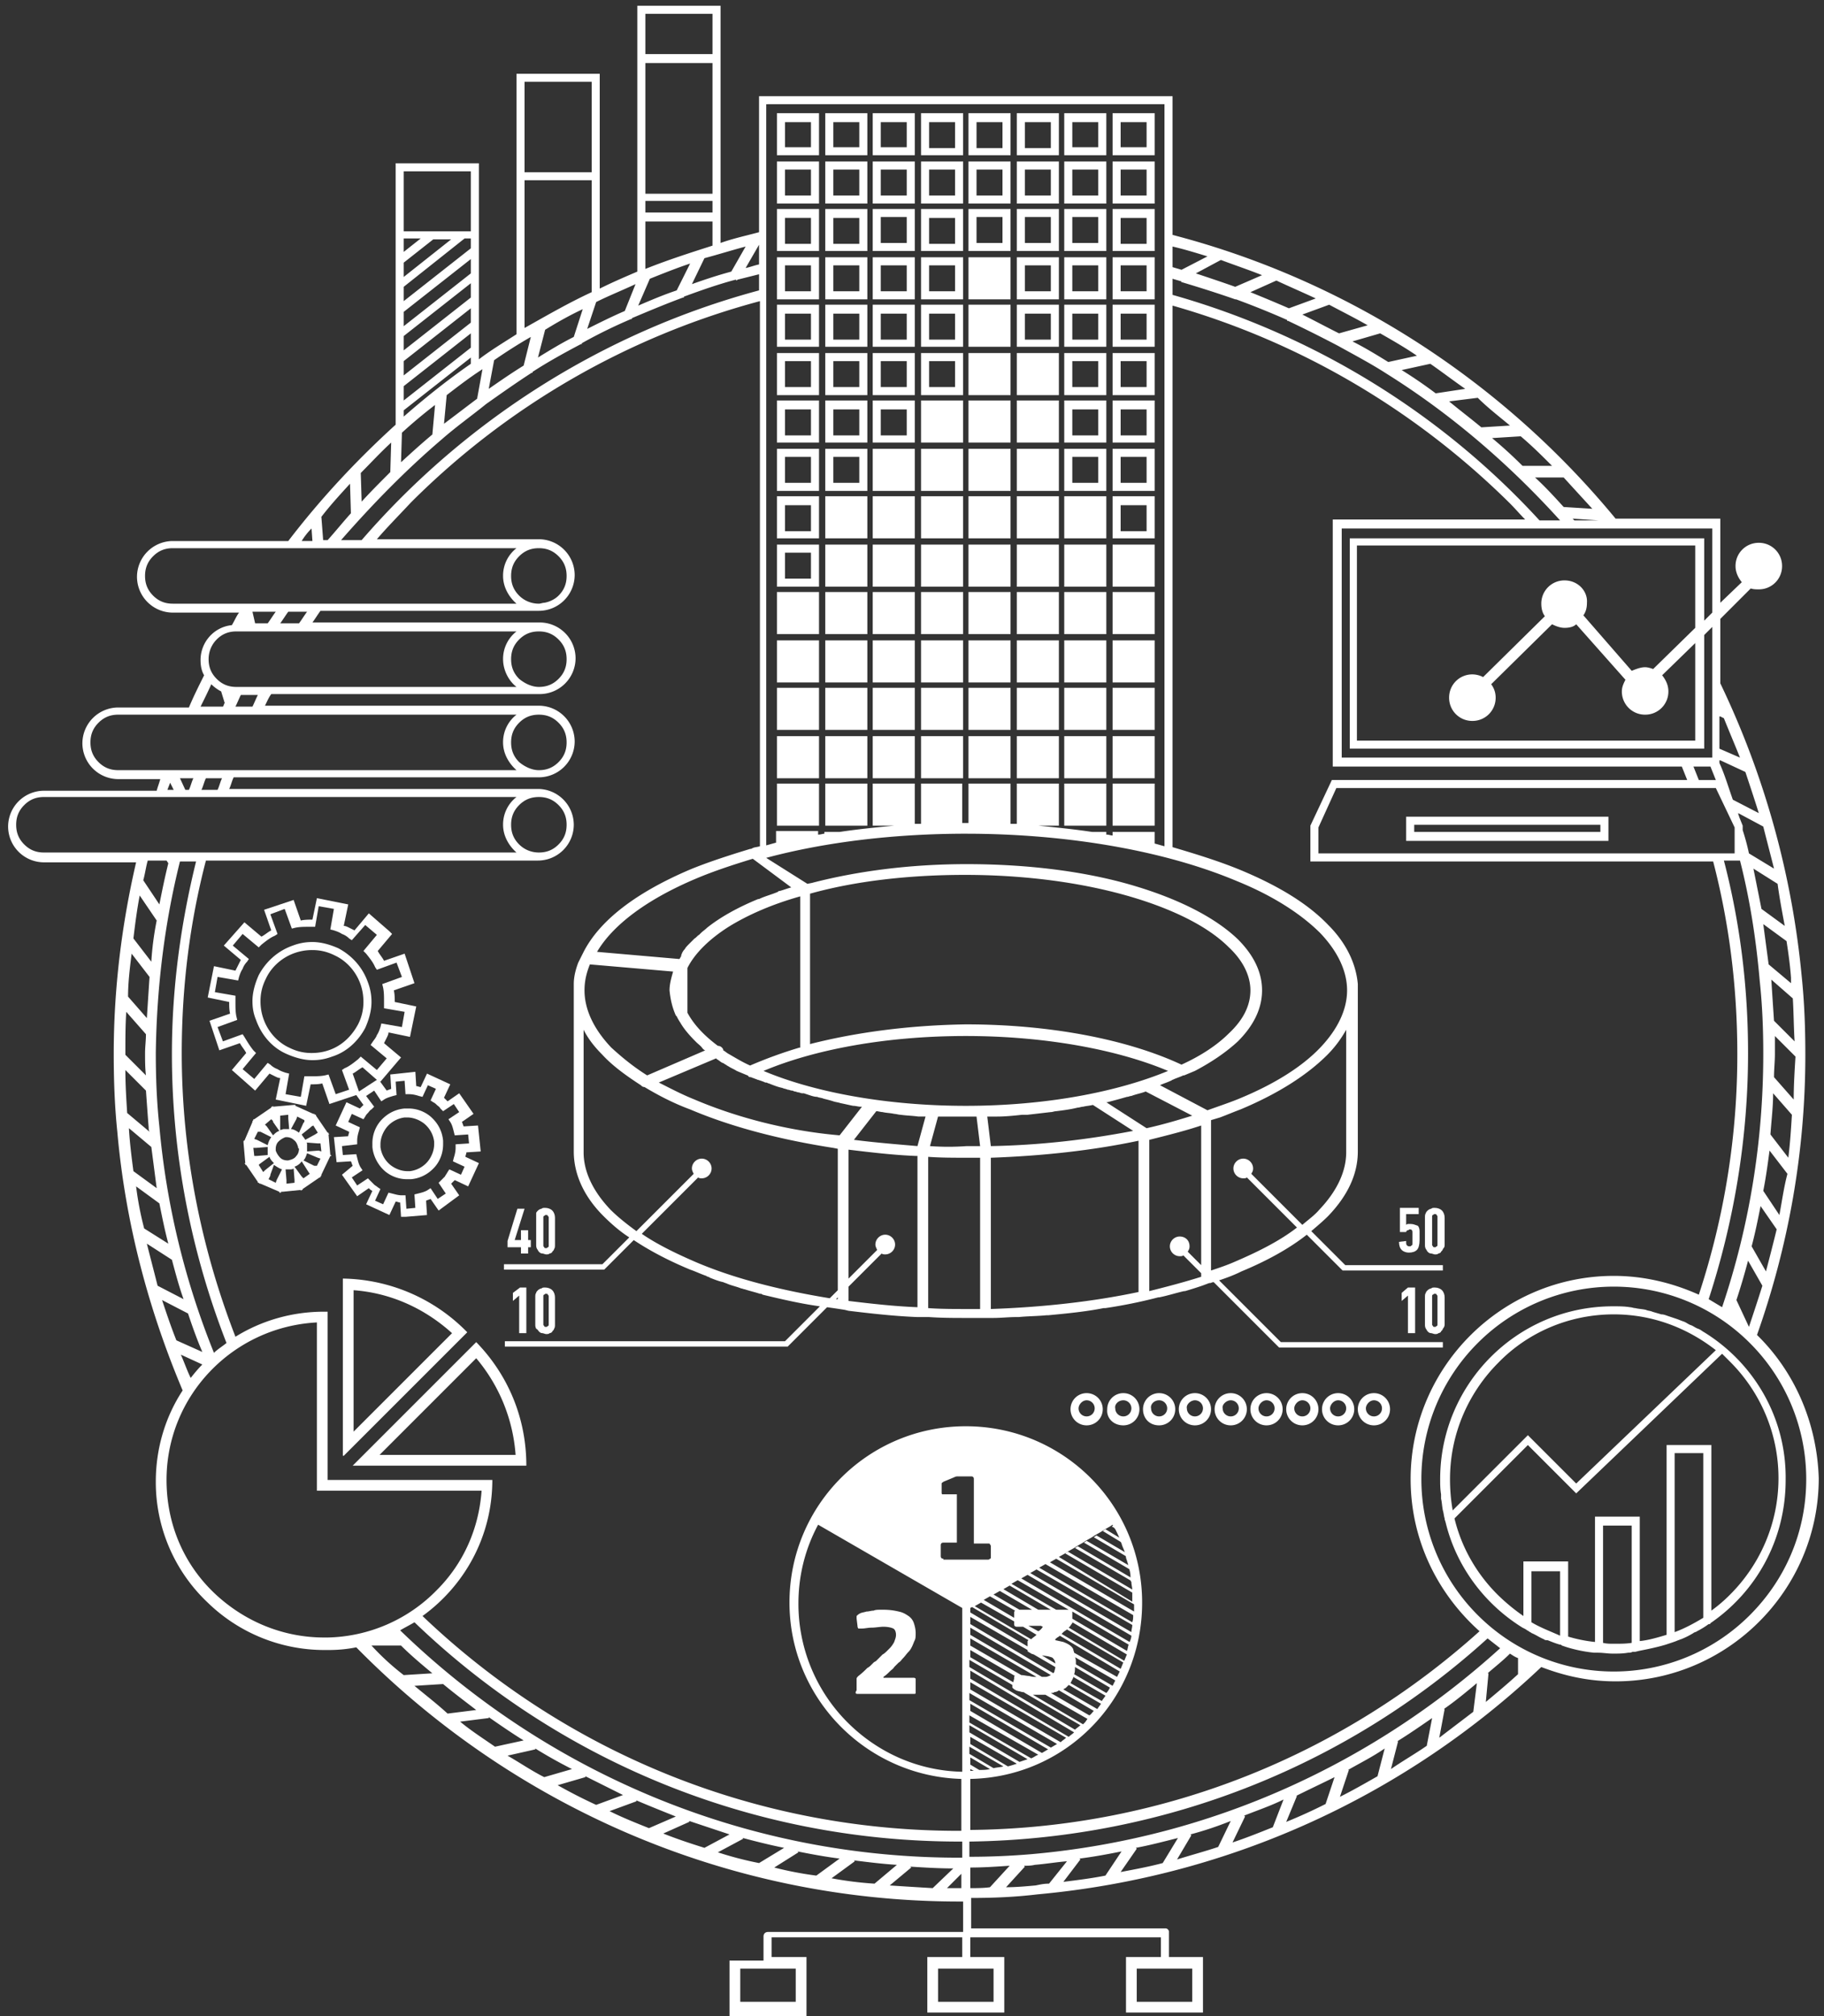 <?xml version="1.0" encoding="UTF-8"?> <svg xmlns="http://www.w3.org/2000/svg" width="190" height="210" fill="none"><rect width="100%" height="100%" fill="#333333" stroke="none"/> <path d="M35.714 133.177v18.46h.093l12.866-12.866a18.47 18.47 0 00-12.96-5.594zm1.119 1.212c3.822.279 7.365 1.864 10.255 4.475L36.833 149.12v-14.731zM36.74 152.662h18.087c0-5.035-1.958-9.51-5.221-12.866L36.74 152.662zm2.797-1.119l10.069-10.069a17.546 17.546 0 014.102 10.069H39.537zM35.62 122.362l1.586 2.238 1.212-.839.186.186c.093 0 .093.093.187.093l-.653 1.399 2.424 1.119.653-1.399c.186 0 .28.093.466.093l.093 1.492h.466l2.238-.186-.093-1.492c.186-.093.28-.093.466-.187l.839 1.212 2.144-1.585-.839-1.212.186-.186.187-.187 1.398.653 1.12-2.424-1.4-.653c0-.186.094-.279.094-.466l1.492-.093-.28-2.704-1.492.093c-.093-.186-.093-.279-.186-.466l1.212-.839-1.492-2.144-1.212.839-.186-.186-.187-.187.653-1.398-2.424-1.119-.653 1.398c-.186 0-.28-.093-.466-.093l-.093-1.492-2.61.28.092 1.492c-.186.093-.28.093-.466.186l-.746-1.025.094.093 2.144-2.517-1.772-1.492.28-.56c.094-.186.187-.372.187-.559l2.237.466.653-3.17-2.238-.466c0-.373 0-.746-.093-1.212l2.144-.746-1.025-3.076-2.145.745c-.186-.372-.466-.652-.652-1.025l1.492-1.772-.28-.28-2.144-1.864-1.492 1.772-.56-.28c-.186-.093-.373-.187-.559-.187l.466-2.237-3.263-.653-.466 2.238c-.373 0-.84 0-1.212.093l-.746-2.144-3.077 1.025.746 2.145c-.373.186-.652.466-1.025.652l-1.772-1.492-2.144 2.425 1.771 1.491-.28.56-.28.559-2.237-.466-.652 3.263 2.237.466c0 .373 0 .839.094 1.212l-2.145.746 1.026 3.077 2.144-.746c.187.373.466.653.653 1.025l-1.492 1.772 2.424 2.144 1.492-1.771.56.279c.186.094.372.187.559.187l-.467 2.238 3.17.652.467-2.237c.372 0 .839 0 1.212-.094l.745 2.145 2.797-.933.746 1.026-.186.186-.187.187-1.398-.653-1.119 2.424 1.398.653c0 .186-.093.28-.093.466l-1.492.093.28 2.611 1.492-.093c.093.186.093.279.186.466l-1.118.932zm1.586-3.17v-.373c0-.373.093-.746.186-1.025l.093-.373-1.212-.56.373-.839 1.212.56.187-.28c.093-.187.186-.28.28-.373.093-.093.186-.28.372-.373l.28-.28-.84-1.118.84-.56.746 1.119.28-.186c.28-.187.652-.28.932-.373l.373-.094-.093-1.398.932-.093.093 1.398h.373c.373 0 .746.093 1.026.187l.372.093.56-1.212.839.373-.56 1.212.28.186c.187.093.28.187.373.28.093.093.28.186.373.373l.28.28 1.119-.746.56.839-1.12.746.187.279c.186.28.28.653.373 1.026l.093.373 1.398-.093.094.932-1.399.093v.373c0 .373-.093.746-.186 1.026l-.094.373 1.212.559-.373.839-1.212-.559-.186.279c-.093.187-.186.28-.28.467l-.373.372-.28.28.747 1.119-.84.559-.745-1.118-.28.186c-.28.186-.653.28-1.026.373l-.373.093.094 1.399-.933.093-.093-1.399h-.373c-.373 0-.652-.093-1.025-.186l-.373-.093-.56 1.212-.839-.373.56-1.212-.28-.187c-.093-.093-.28-.186-.373-.279l-.373-.373-.28-.28-1.118.746-.56-.839 1.119-.746-.187-.28c-.186-.28-.28-.652-.372-1.025l-.094-.373-1.398.093-.093-.932 1.585-.187zm.186-5.501l-.653-1.864c.373-.187.653-.466 1.026-.653l1.492 1.305-1.865 1.212zm-2.424.28l-.746-2.051-.373.093c-.466.093-.932.093-1.398.093h-.746l-.373 2.145-1.585-.28.373-2.144-.373-.093c-.28-.094-.56-.187-.84-.373-.279-.094-.558-.28-.745-.467l-.28-.186-1.398 1.678-1.212-1.025 1.398-1.679-.28-.279c-.372-.466-.652-.933-.932-1.399l-.186-.279-2.051.745-.56-1.491 2.051-.746-.093-.373c-.093-.466-.093-.932-.093-1.492v-.652l-2.144-.373.28-1.585 2.144.373.093-.373c.093-.28.186-.56.373-.839.093-.28.28-.56.466-.746l.186-.28-1.678-1.398 1.026-1.213 1.678 1.399.28-.28c.466-.373.932-.745 1.398-.932l.28-.186-.746-2.052 1.492-.559.746 2.051.373-.093c.466-.093.932-.093 1.398-.093h.653l.373-2.145 1.584.28-.372 2.144.373.094c.28.093.559.186.839.373.28.093.559.28.745.466l.28.186 1.399-1.585 1.212 1.026-1.399 1.678.28.28c.373.466.746.932.932 1.398l.187.28 2.05-.746.56 1.492-2.05.746.092.372c.093.467.093.933.093 1.399v.746l2.145.373-.28 1.585-2.144-.373-.093.373c-.094.279-.187.559-.373.839-.094.279-.28.466-.466.746l-.187.279 1.678 1.399-1.025 1.212-1.678-1.399-.28.28c-.466.373-.932.746-1.399.932l-.28.187.747 2.051-1.399.466z" fill="#FFFFFF"></path> <path d="M34.409 120.31l-.187-2.144h.093l-.093-.093v-.093h-.093l-1.212-1.772v-.093h-.093l-.093-.093h-.094l-1.864-.839v-.094h-.187l-2.144.187v-.093l-.093.093h-.094v.093l-1.771 1.212h-.093v.093l-.093.094v.093l-.84 1.958h-.093v.186l.187 2.144h-.093l.093.094v.093h.093l1.212 1.771v.094h.093l.093.093h.094l1.957.839v.093h.187v-.093h.187l1.864-.187v.094l.093-.094h.094v-.093l1.771-1.212h.093v-.093l.093-.093v-.094l.933-1.957h.093v-.094h-.093zm-6.154-3.729l.187.187v.093l.652.932c-.28.093-.466.28-.652.466l-.653-.932-.186-.187.652-.559zm4.942 3.263l-1.212.093v-.186V119.192c0-.094 0-.187-.093-.187l1.211.093h.28l.093.839-.28-.093zm-2.518 3.077v.28l-.839.093v-.373l-.093-1.119h.466c.094 0 .28 0 .373-.093l.094 1.212zm-2.517-.466v-.094l.373-1.025c.28.186.56.373.84.466l-.56 1.119-.093.28-.746-.373.186-.373zm1.026-5.967v-.28l.839-.093v.373l.093 1.119h-.559c-.093 0-.28.093-.373.093v-1.212zm2.517.373l-.093.093-.466 1.026c-.28-.187-.56-.373-.84-.373l.56-1.026.093-.28.746.373v.187zm-.56 2.797c0 .279-.093.559-.28.746-.185.279-.465.373-.838.466h-.093c-.28 0-.56-.093-.746-.28a2.023 2.023 0 01-.466-.746v-.186c0-.28.093-.56.28-.746a2.02 2.02 0 01.745-.466h.093c.28 0 .56.093.746.279.28.187.373.467.466.746v.094l.094.093zm1.679-1.492l-1.026.559c-.093-.186-.28-.373-.373-.559l.933-.746.093-.093.186-.093.466.746-.28.186zm-5.687-.28l1.118.56c-.186.279-.28.466-.372.839l-1.12-.56-.279-.093.373-.746h.28zm-.466 1.679l1.212-.094v.839l-1.12.094h-.279l-.093-.839h.28zm.372 1.678l1.026-.746c.093.28.28.466.466.652l-.932.746-.187.187-.466-.746.093-.093zm4.382 1.305l-.745-1.026c.28-.093.559-.279.745-.559l.653 1.026.186.279-.652.466-.187-.186zm1.306-1.119l-1.12-.559c.187-.187.28-.466.374-.746l1.118.466.28.093-.373.746h-.28zM38.045 107.071c.373-.839.652-1.771.652-2.703 0-.653-.093-1.306-.373-2.051-.559-1.585-1.678-2.797-3.076-3.543-.84-.373-1.772-.653-2.704-.653-.653 0-1.305.093-2.051.373-1.585.56-2.797 1.678-3.543 3.077-.373.839-.653 1.771-.653 2.703 0 .653.094 1.306.373 1.958.56 1.585 1.678 2.891 3.17 3.543.84.373 1.772.653 2.704.653.653 0 1.305-.093 2.051-.373 1.492-.466 2.704-1.585 3.45-2.984zm-3.823 2.331c-.56.187-1.119.28-1.771.28-.84 0-1.585-.187-2.331-.559-1.212-.56-2.238-1.679-2.704-3.077a5.432 5.432 0 01-.28-1.772c0-.839.187-1.585.56-2.33.56-1.212 1.678-2.238 3.076-2.704a5.427 5.427 0 011.772-.28c.839 0 1.585.187 2.33.56 1.213.559 2.238 1.678 2.704 3.076.187.56.28 1.119.28 1.772a5.05 5.05 0 01-.56 2.33c-.652 1.213-1.677 2.238-3.076 2.704zM40.096 121.989a3.583 3.583 0 002.331.839h.373c1.026-.093 1.865-.56 2.517-1.305.56-.653.84-1.492.84-2.331v-.373c-.094-1.026-.56-1.865-1.306-2.518a3.583 3.583 0 00-2.33-.839h-.374c-1.025.094-1.864.56-2.517 1.306a3.577 3.577 0 00-.839 2.33v.373c.093 1.026.653 1.958 1.305 2.518zm.187-4.569a2.88 2.88 0 011.864-1.025h.28c.653 0 1.305.279 1.772.652.559.467.932 1.119 1.025 1.865v.28c0 .652-.28 1.305-.653 1.771a2.882 2.882 0 01-1.864 1.026h-.28c-.652 0-1.305-.28-1.771-.653a2.88 2.88 0 01-1.026-1.865v-.279c0-.653.28-1.306.653-1.772zM177.521 138.77c-.187-.093-.373-.28-.653-.373-.28-.093-.466-.279-.746-.373-.28-.093-.466-.279-.746-.373-.279-.093-.466-.186-.746-.279l-.839-.28c-.279-.093-.466-.187-.746-.187-.279-.093-.652-.186-.932-.279-.186-.093-.466-.093-.652-.187-.373-.093-.746-.093-1.119-.186-.187 0-.373-.093-.56-.093-.559-.094-1.118-.094-1.771-.094-9.976 0-17.994 8.112-17.994 17.994 0 .56 0 1.026.093 1.585v.466c.094.373.094.746.187 1.212.093.28.093.56.186.839v.094l.093.279c1.119 4.662 4.103 8.578 8.018 11.002l.187.093c.186.093.28.187.466.28.093.093.187.093.28.186.466.187.839.466 1.305.653.093.093.187.093.373.093.466.187.932.373 1.305.466.093 0 .093 0 .187.093l.559.187c.932.28 1.865.466 2.797.559h.373c.559 0 1.026.094 1.585.094.559 0 1.026 0 1.585-.094.186 0 .28 0 .466-.093h.28l.373-.093c.932-.187 1.864-.373 2.797-.653l.559-.186c.28-.093.559-.187.746-.28.093 0 .186-.093.28-.093a8.546 8.546 0 001.305-.653c.093-.093.28-.093.373-.186a8.534 8.534 0 001.212-.746h.093s.093 0 .093-.093c4.755-3.263 7.832-8.671 7.832-14.918.093-6.526-3.357-12.213-8.484-15.383zm-.094 29.741c-.932.56-1.957 1.119-2.983 1.492v-18.646h2.983v17.154zm.84-17.994h-4.662v19.766c-.932.279-1.865.559-2.797.652v-12.959h-4.662v13.053a14.92 14.92 0 01-2.797-.56v-7.831h-4.661v5.687a20.244 20.244 0 01-2.704-2.238c-2.144-2.144-3.729-4.848-4.475-7.925l7.645-7.645 5.034 5.035 15.197-14.544.839.839c3.077 3.076 5.035 7.365 5.035 12.12 0 4.755-1.958 9.044-5.035 12.12a15.611 15.611 0 01-1.957 1.678v-17.248zm-10.163 20.698c-.373 0-.746 0-1.119-.093v-12.214h2.984v12.214c-.56.093-1.212.093-1.865.093zm-8.577-2.238v-5.314h2.983v6.713c-1.025-.466-2.051-.839-2.983-1.399zm8.577-32.072c4.009 0 7.645 1.399 10.629 3.73l-14.545 13.891-5.034-5.034-7.832 7.831a18.522 18.522 0 01-.279-3.263c0-4.755 1.958-9.043 5.034-12.12 2.984-3.077 7.272-5.035 12.027-5.035zM116.08 158.815l-.279.187.559.28c-.093-.187-.186-.373-.28-.467zM116.826 160.307l-1.678-1.025-.28.186 2.145 1.305c-.094-.093-.094-.279-.187-.466zM117.386 161.799l-3.17-1.865-.28.187 3.636 2.144c-.186-.187-.186-.373-.186-.466zM117.666 163.104l-4.476-2.61-.279.186 4.941 2.89c-.093-.186-.093-.279-.186-.466zM117.945 164.41l-5.687-3.357-.279.187 6.06 3.543c-.094-.094-.094-.28-.094-.373zM118.038 165.622l-6.806-4.009-.279.186 7.179 4.196c-.094-.187-.094-.28-.094-.373zM89.323 176.437h5.873c.094 0 .187 0 .187-.094v-1.305-.186s-.093-.093-.187-.093h-3.17v-.094c.28-.186.467-.373.653-.559.187-.187.373-.28.466-.466l.467-.466c.186-.094.28-.28.466-.467.186-.186.373-.466.559-.652.186-.187.28-.373.373-.56.093-.186.186-.466.28-.652.093-.187.093-.466.093-.746 0-.373-.093-.746-.187-1.026a1.455 1.455 0 00-.559-.746c-.28-.186-.56-.372-1.025-.466a6.503 6.503 0 00-1.492-.186h-.466c-.187 0-.467 0-.653.093-.28 0-.466.093-.746.093-.28.094-.466.094-.652.187-.187.093-.28.186-.373.279v.28l.093.746c0 .187.093.28.093.28h.373c.28 0 .653-.094 1.025-.094.373 0 .84-.093 1.213-.093.466 0 .839.094 1.025.187.187.093.28.373.28.652 0 .28-.093.467-.187.746-.093.187-.28.466-.466.653l-.28.28c-.093.093-.28.279-.466.372l-.373.373-.186.187-.093.093c-.094.093-.187.093-.28.187l-.28.279c-.093.093-.186.187-.373.28a8.4 8.4 0 01-.932.839c-.093.093-.186.187-.186.28V176.064c-.187.279-.094.373.093.373zM113.19 148.467c.933 0 1.679-.746 1.679-1.678 0-.933-.746-1.679-1.679-1.679-.932 0-1.678.746-1.678 1.679 0 .932.746 1.678 1.678 1.678zm0-2.611c.467 0 .839.373.839.839a.835.835 0 01-.839.839.836.836 0 01-.839-.839c0-.373.373-.839.839-.839zM117.013 148.467c.932 0 1.678-.746 1.678-1.678 0-.933-.746-1.679-1.678-1.679a1.67 1.67 0 00-1.678 1.679c-.094.932.652 1.678 1.678 1.678zm0-2.611c.466 0 .839.373.839.839a.836.836 0 01-.839.839.836.836 0 01-.839-.839c-.094-.373.279-.839.839-.839zM120.742 148.467c.932 0 1.678-.746 1.678-1.678 0-.933-.746-1.679-1.678-1.679-.932 0-1.678.746-1.678 1.679 0 .932.653 1.678 1.678 1.678zm0-2.611c.466 0 .839.373.839.839a.836.836 0 01-.839.839.836.836 0 01-.839-.839c-.093-.373.28-.839.839-.839zM124.471 148.467c.932 0 1.678-.746 1.678-1.678 0-.933-.746-1.679-1.678-1.679-.932 0-1.678.746-1.678 1.679 0 .932.746 1.678 1.678 1.678zm0-2.611c.466 0 .839.373.839.839a.836.836 0 01-.839.839.836.836 0 01-.839-.839c-.093-.373.373-.839.839-.839zM128.201 148.467c.932 0 1.678-.746 1.678-1.678 0-.933-.746-1.679-1.678-1.679-.933 0-1.679.746-1.679 1.679 0 .932.746 1.678 1.679 1.678zm0-2.611c.466 0 .839.373.839.839a.836.836 0 01-.839.839.835.835 0 01-.839-.839c-.094-.373.372-.839.839-.839zM131.93 148.467c.932 0 1.678-.746 1.678-1.678 0-.933-.746-1.679-1.678-1.679-.933 0-1.679.746-1.679 1.679 0 .932.746 1.678 1.679 1.678zm0-2.611c.466 0 .839.373.839.839a.836.836 0 01-.839.839.835.835 0 01-.839-.839c0-.373.372-.839.839-.839zM135.659 148.467c.932 0 1.678-.746 1.678-1.678 0-.933-.746-1.679-1.678-1.679-.932 0-1.678.746-1.678 1.679 0 .932.746 1.678 1.678 1.678zm0-2.611c.466 0 .839.373.839.839a.836.836 0 01-.839.839.836.836 0 01-.839-.839c0-.373.373-.839.839-.839zM139.389 148.467c.932 0 1.678-.746 1.678-1.678 0-.933-.746-1.679-1.678-1.679-.933 0-1.679.746-1.679 1.679 0 .932.746 1.678 1.679 1.678zm0-2.611c.466 0 .839.373.839.839a.836.836 0 01-.839.839.835.835 0 01-.839-.839c0-.373.372-.839.839-.839zM143.118 148.467c.932 0 1.678-.746 1.678-1.678 0-.933-.746-1.679-1.678-1.679-.933 0-1.679.746-1.679 1.679 0 .932.746 1.678 1.679 1.678zm0-2.611c.466 0 .839.373.839.839a.836.836 0 01-.839.839.835.835 0 01-.839-.839c0-.373.372-.839.839-.839z" fill="#FFFFFF"></path> <path d="M183.021 139.05c3.263-9.23 5.035-19.019 5.035-29.182 0-2.703-.093-5.407-.373-8.111a90.275 90.275 0 00-8.484-30.58v-6.713l3.17-3.17c.279.094.559.094.839.094a2.407 2.407 0 002.424-2.424 2.407 2.407 0 00-2.424-2.425 2.407 2.407 0 00-2.424 2.425c0 .652.279 1.212.652 1.678l-2.237 2.144v-8.764h-10.908c-11.748-14.264-27.877-24.8-46.15-29.554V10.017H79.067v14.17c-1.398.374-2.703.653-4.009 1.12V.6h-8.67v27.69c-1.306.56-2.61 1.119-3.916 1.771V7.686h-8.67v27.13c-1.306.84-2.705 1.679-3.916 2.61V17.01h-8.671v27.224c-4.102 3.73-7.832 7.738-11.188 12.12H18a3.74 3.74 0 00-3.73 3.73A3.74 3.74 0 0018 63.811h6.9c-.28.373-.467.839-.747 1.305-1.864.186-3.263 1.771-3.263 3.636 0 .56.093 1.119.373 1.585-.56 1.119-1.119 2.238-1.585 3.356h-7.365a3.74 3.74 0 00-3.73 3.73 3.74 3.74 0 003.73 3.729h4.382c-.093.373-.28.839-.373 1.212H4.575a3.74 3.74 0 00-3.73 3.73 3.74 3.74 0 003.73 3.728h9.602c-1.491 6.434-2.33 13.146-2.33 19.952 0 2.704.093 5.408.373 8.111.839 9.51 3.263 18.554 6.806 26.945-1.772 2.703-2.797 5.967-2.797 9.509a17.24 17.24 0 005.407 12.587 17.432 17.432 0 0012.213 4.941h.373c1.026 0 1.958-.093 2.89-.28 16.13 16.409 38.506 26.478 62.84 26.478h.372v3.17H79.999c-.28 0-.466.187-.466.466v2.518H75.99V210h8.019v-6.153h-3.636v-2.051h19.858v2.051h-3.636v5.78h8.018v-5.78h-3.543v-2.051h19.859v2.051h-3.637v5.78h8.018v-5.78h-3.542v-2.518-.186c-.094-.186-.187-.28-.373-.28h-20.232v-3.17c2.331 0 4.569-.093 6.899-.373 20.418-1.864 38.599-10.535 52.49-23.681 2.424.933 4.942 1.492 7.739 1.492 11.654 0 21.163-9.51 21.163-21.164-.186-5.78-2.517-11.094-6.433-14.917zM82.89 205.059v3.449h-5.78v-3.449h5.78zm41.302 0v3.449h-5.781v-3.449h5.781zm57.99-66.848l-1.305-2.797a68.392 68.392 0 001.212-4.102l1.492 2.61c-.466 1.492-.933 2.891-1.399 4.289zm-2.797-2.051l-1.398-.839c2.61-8.018 4.102-16.689 4.102-25.639 0-6.899-.839-13.612-2.517-20.045h1.678c1.025 4.009 1.678 8.204 2.051 12.493.28 2.611.373 5.128.373 7.645 0 9.23-1.492 18.087-4.289 26.385zm4.569-3.729l-1.492-2.611c.373-1.398.653-2.797.932-4.195l1.678 2.424a284.469 284.469 0 01-1.118 4.382zm1.398-5.874l-1.678-2.517c.28-1.399.466-2.797.653-4.196l1.864 2.424c-.373 1.399-.559 2.797-.839 4.289zm.932-5.967l-1.864-2.424c.093-1.398.28-2.797.28-4.289l1.957 2.238c-.093 1.492-.186 2.983-.373 4.475zm.56-6.06l-2.051-2.331c0-.839.093-1.585.093-2.424v-1.864l2.144 2.144c-.093 1.492-.186 2.983-.186 4.475zm.093-6.06l-2.144-2.144c-.093-1.399-.187-2.797-.28-4.289l2.238 1.958c.093 1.492.093 2.983.186 4.475zm-.373-6.62v.56l-2.331-1.958-.559-4.195 2.424 1.771c.186 1.212.373 2.517.466 3.822zm-.652-5.407l-2.425-1.771-.839-4.196 2.518 1.585c.186 1.399.466 2.89.746 4.382zm-1.119-5.967l-2.611-1.585a23.404 23.404 0 00-.652-2.424v-.466l-.373-.932c0-.094-.094-.187-.094-.373l2.611 1.398c.373 1.492.746 2.89 1.119 4.382zm-5.594-15.85l.373.187c.559 1.399 1.119 2.704 1.678 4.102l-2.144-.932v-3.356h.093zm0 4.569l2.61 1.212c.466 1.398.933 2.797 1.399 4.289l-2.704-1.399c-.466-1.305-.839-2.61-1.398-3.822v-.28h.093zm1.492 6.992v2.704h-43.354v-2.704l1.865-4.102h39.531l1.958 4.102zm-3.73-4.94l-.559-1.4h1.771l.56 1.4h-1.772zm1.399-26.2v8.765l-.839.839v-8.578h-36.92v21.91h36.92v-11.84l.839-.84v13.612h-38.598V55.048h38.598zm-15.384 5.408a2.407 2.407 0 00-2.424 2.424c0 .467.094.933.373 1.306l-6.433 6.34a2.483 2.483 0 00-1.119-.28 2.407 2.407 0 00-2.424 2.424 2.407 2.407 0 002.424 2.424 2.407 2.407 0 002.424-2.424c0-.56-.186-1.026-.466-1.399l6.34-6.246c.373.186.839.373 1.305.373.467 0 .933-.094 1.212-.373l5.128 5.78c-.186.373-.373.746-.373 1.212a2.407 2.407 0 002.424 2.424 2.407 2.407 0 002.424-2.424c0-.653-.279-1.212-.652-1.678l3.449-3.356v10.162h-35.242V56.819h35.242v8.578l-4.382 4.288c-.279-.093-.559-.186-.839-.186-.466 0-.932.186-1.398.373l-5.035-5.78c.28-.374.373-.84.373-1.306.093-1.212-.932-2.33-2.331-2.33zm1.026-6.246l-.187-.187 2.704.187h-2.517zm1.865-1.212l-2.984-.187c-.932-1.025-1.958-2.144-2.983-3.076h2.983c.932 1.025 1.958 2.144 2.984 3.263zm-4.196-4.475h-3.077a46.646 46.646 0 00-3.169-2.89l2.983-.187c1.212 1.025 2.238 2.051 3.263 3.077zm-4.382-4.196l-2.983.187c-1.119-.933-2.238-1.772-3.357-2.704l2.984-.373c1.025 1.025 2.237 1.958 3.356 2.89zm-4.661-3.822l-3.077.466a47.453 47.453 0 00-3.543-2.424l2.984-.653c1.212.84 2.424 1.771 3.636 2.61zm-5.035-3.45l-2.983.653c-1.212-.746-2.424-1.492-3.73-2.145l2.89-.839c1.306.746 2.611 1.492 3.823 2.331zm-5.128-3.17l-2.983.84c-1.305-.653-2.517-1.306-3.823-1.959l2.797-1.025c1.399.746 2.704 1.398 4.009 2.144zm-5.407-2.797l-2.797 1.026a175.751 175.751 0 00-4.009-1.678l2.704-1.213c1.398.653 2.703 1.212 4.102 1.865zm-5.594-2.424l-2.797 1.212c-1.305-.466-2.704-.932-4.102-1.398l2.61-1.399c1.492.56 2.89 1.026 4.289 1.585zm-9.323-2.983c1.212.28 2.424.652 3.636 1.025l-2.704 1.399c-.28-.094-.653-.187-.932-.28V25.68zm0 3.356c.279.093.652.186.932.28v.093h.093c1.865.56 3.636 1.119 5.501 1.771h.093a90.307 90.307 0 015.314 2.145v.093h.094c1.771.839 3.449 1.678 5.221 2.61 1.678.933 3.449 1.865 5.034 2.89 6.713 4.196 12.773 9.417 18.087 15.29h-2.144c-10.162-11.094-23.401-19.298-38.225-23.494v-1.678zm0 2.797c13.425 3.823 25.452 11.001 35.148 20.604.56.56 1.026 1.12 1.585 1.678h-20.045v25.733h36.361l.559 1.398h-37.013l-2.238 4.755v3.73h41.955c1.678 6.432 2.517 13.145 2.517 20.044a79.821 79.821 0 01-4.009 25.08c-2.704-1.212-5.687-1.958-8.857-1.958-11.654 0-21.164 9.51-21.164 21.164 0 6.339 2.797 11.933 7.179 15.849-14.078 12.68-32.631 20.511-53.049 20.698v-5.314c9.976-.187 17.901-8.298 17.901-18.367 0-10.163-8.205-18.367-18.367-18.367s-18.367 8.204-18.367 18.367c0 9.976 8.018 18.087 17.901 18.367v5.407h-.28c-21.63 0-41.302-8.484-55.846-22.376 4.382-3.17 7.272-8.297 7.272-14.171H34.129v-17.528h-.373c-3.356 0-6.526.933-9.23 2.611-3.543-9.137-5.594-19.113-5.594-29.555 0-6.899.84-13.612 2.518-20.045h34.589a3.74 3.74 0 003.73-3.73 3.74 3.74 0 00-3.73-3.728H23.874c.186-.374.28-.84.466-1.213h31.792a3.74 3.74 0 003.73-3.729 3.74 3.74 0 00-3.73-3.73h-28.53c.187-.372.374-.838.654-1.211h27.97a3.74 3.74 0 003.729-3.73 3.74 3.74 0 00-3.73-3.729h-23.68c.279-.373.559-.839.838-1.212h22.749a3.74 3.74 0 003.73-3.73 3.74 3.74 0 00-3.73-3.728H39.257c1.119-1.306 2.33-2.518 3.543-3.823a80.97 80.97 0 0136.36-20.977v56.778c-.28.094-.559.094-.745.187l-.187.093h-.093l-1.212.373c-1.772.56-3.45 1.119-5.035 1.771-5.687 2.424-9.416 5.315-11.094 8.578l-.187.373-.373.746c-.28.745-.466 1.491-.466 2.237v17.435c0 2.33 1.026 4.661 3.077 6.712.746.746 1.678 1.585 2.704 2.238l-2.798 2.797H52.496v.559h10.442l3.077-3.076c1.678 1.118 3.636 2.144 5.873 3.076.56.187 1.12.466 1.678.653.094.093.28.093.373.186.467.187.933.373 1.399.467.186.093.28.093.466.186.466.186.932.28 1.399.466.093 0 .28.093.373.093.559.187 1.025.28 1.584.467.094 0 .187 0 .28.093 1.958.466 3.916.932 5.967 1.212l-3.636 3.636H52.589v.559h29.462l4.102-4.102c.652.093 1.305.186 1.864.28l.373.093c2.331.28 4.755.559 7.18.653h1.211c1.306.093 2.61.093 3.916.093h2.797c.746 0 1.585-.093 2.331-.093h.28c.932-.094 1.957-.094 2.89-.187h.186c1.958-.186 3.916-.373 5.781-.746h.186a51.841 51.841 0 005.501-1.119h.093c.932-.186 1.771-.466 2.611-.652h.093a40.968 40.968 0 001.771-.56l.746-.279h.093c.094 0 .187-.093.373-.093l6.806 6.805h17.062v-.559h-16.875l-6.433-6.433c.839-.28 1.585-.559 2.33-.932 2.704-1.119 5.035-2.424 6.806-3.823l3.73 3.729h10.442v-.559h-10.163l-3.542-3.543c.652-.559 1.212-1.025 1.771-1.585 2.051-2.144 3.077-4.382 3.077-6.712v-17.435c-.187-2.144-1.212-4.289-3.077-6.153-2.051-2.145-5.035-4.01-9.044-5.687-2.237-.933-4.661-1.679-7.178-2.424V31.833zm32.817 138.823c.467.373.839.653 1.306 1.026-13.053 11.84-29.835 19.765-48.761 21.443a76.57 76.57 0 01-6.526.28v-1.585c20.791-.28 39.717-8.205 53.981-21.164zm-36.826-3.543v.746l-8.764-5.128.652-.373 8.112 4.755zm-7.832-4.941l.653-.373.279-.187.653-.372.28-.187.652-.373.28-.186.653-.373.279-.187.653-.373.28-.186.652-.373.28-.187c.093.187.186.373.28.467.186.373.373.746.466 1.025.093.187.093.28.186.466.094.373.28.653.373 1.026 0 .093.093.28.093.466.094.28.187.559.28.932 0 .094.093.28.093.373.094.28.094.56.094.839 0 .094 0 .28.093.373 0 .28.093.56.093.839v1.212l-7.645-4.661zm7.738 6.06c0 .28 0 .466-.093.746l-9.696-5.687.653-.373 9.136 5.314zm-.093 1.026c0 .279-.093.466-.093.745l-10.535-6.153.652-.373 9.976 5.781zm-.093 1.118c0 .187-.093.466-.187.653l-11.281-6.62.653-.372 10.815 6.339zm-8.391 5.967c.093 0 .28 0 .373-.093a.709.709 0 00.466-.187l3.636 2.145c-.186.186-.28.373-.466.466l-4.009-2.331zm3.822 2.704c-.093.093-.186.28-.279.373l-.187.186-5.221-3.076h1.306l4.381 2.517zm-4.102-6.526c.28.093.466.093.56.279.093.094.186.28.186.467l-1.398-.84.652.094zm-1.025-2.611l-1.026-.559h1.305l.187.093c-.093.186-.28.373-.466.466zm2.61 6.06c.093-.093.187-.093.28-.186l.28-.28 3.356 1.958c-.093.186-.28.373-.373.559l-3.543-2.051zm.746-.652l.28-.56v-.093l3.356 1.958c-.093.186-.28.373-.373.559l-3.263-1.864zm.373-.933c.093-.186.093-.466.093-.746l3.636 2.145c-.093.186-.186.373-.373.559l-3.356-1.958zm.186-1.025v-.187c0-.186 0-.373-.093-.559l4.196 2.424-.28.559-3.823-2.237zm-.186-1.212c0-.094-.093-.28-.093-.373-.187-.373-.56-.56-1.026-.746l-.839-.187v-.093a1.29 1.29 0 01.373-.279l.093-.094 6.247 3.73-.28.559-4.475-2.517zm-1.305-1.958l.186-.187c.093-.093.28-.186.373-.279l5.874 3.449c-.093.187-.187.466-.28.653l-6.153-3.636zm.746-.653l.093-.093c.093-.093.186-.28.28-.373v-.093l5.687 3.356c-.094.187-.187.466-.28.653l-5.78-3.45zm.373-.932v-.653-.093l5.873 3.45c-.093.186-.093.466-.186.652l-5.687-3.356zm-.373-.932h-1.306l-4.661-2.704.652-.373 5.315 3.077zm-1.865 0h-1.305l-3.636-2.145.652-.373 4.289 2.518zm-1.958 0h-1.305l-2.704-1.585.653-.373 3.356 1.958zm-1.771.093s-.094.093-.094.186v.56l-3.169-1.865.652-.373 2.611 1.492zm-.094 1.119v.279c0 .187.094.28.28.28h.653l1.398.839c-.186.187-.373.28-.559.466l-5.874-3.449.653-.373 3.449 1.958zm1.492 1.957l-.093.094v.559l-5.967-3.543v-.466l.187-.093 5.873 3.449zm-.093 1.026c0 .093 0 .186.093.186.093.094.187.094.28.187l.28.093 2.237 1.305c0 .187-.093.373-.093.467 0 .093-.093.093-.093.186l-8.671-5.128v-.746l5.967 3.45zm2.424 2.611c-.186.093-.373.186-.559.186h-.373l-7.459-4.382v-.746l8.391 4.942zm-1.492.186c-.279 0-.466 0-.746-.093-.279 0-.559-.093-.839-.093l-5.314-3.077v-.746l6.899 4.009zm-2.237-.093c-.094 0-.094.093-.094.279l-.093.373-4.475-2.61v-.746l4.662 2.704zm-.28.932v.28c.093.093.186.186.373.279.186.094.373.094.653.187.093 0 .186 0 .279.093l5.781 3.357c-.187.186-.373.279-.56.466l-11.001-6.527v-.745l4.475 2.61zm6.433 4.941c-.186.187-.373.28-.559.467l-10.256-6.061v-.839l10.815 6.433zm-.839.56c-.187.186-.373.28-.559.466l-9.417-5.501v-.746l9.976 5.781zm-.932.652c-.187.094-.467.28-.653.373l-8.484-4.941v-.746l9.137 5.314zm-.933.56c-.186.093-.466.28-.652.373l-7.459-4.382v-.746l8.111 4.755zm-1.025.559c-.28.093-.466.28-.746.373l-6.433-3.729v-.746l7.179 4.102zm-1.119.466l-.839.28-5.221-3.077v-.745l6.06 3.542zm-1.119.467c-.28.093-.559.186-.932.279l-3.916-2.331v-.745l4.848 2.797zm-1.398.279c-.28.093-.653.093-1.026.187l-2.517-1.492v-.746l3.543 2.051zm-1.399.28c-.373.093-.746.093-1.119.093l-.932-.559v-.746l2.051 1.212zm-1.678.186h-.373v-.186l.373.186zm-1.212-16.968v17.062c-4.662-.094-8.857-2.051-11.934-5.128a17.473 17.473 0 01-5.128-12.4c0-2.984.746-5.78 2.052-8.205l15.01 8.671zm0 24.334v1.678h-.373c-22.376 0-42.98-8.95-58.177-23.681.466-.28 1.026-.559 1.492-.839 14.73 14.171 34.775 22.842 56.778 22.842h.28zM18.746 89.73h1.678c-1.585 6.433-2.517 13.146-2.517 20.045 0 10.629 2.05 20.791 5.687 30.114-.466.373-.932.653-1.305 1.026a82.413 82.413 0 01-5.688-23.588c-.28-2.61-.372-5.128-.372-7.645.093-6.899.932-13.612 2.517-19.952zm-2.144 4.475l-1.679-2.517c.187-.653.28-1.398.466-2.051h1.958l.187.28c-.373 1.492-.653 2.89-.932 4.288zM54.08 87.96c-.56-.56-.84-1.212-.84-2.051 0-.84.28-1.492.84-2.051.56-.56 1.212-.84 2.051-.84.84 0 1.492.28 2.051.84.56.559.84 1.212.84 2.05 0 .84-.28 1.493-.84 2.052-.56.56-1.212.839-2.051.839-.746 0-1.492-.28-2.051-.84zm0-8.578c-.56-.559-.84-1.212-.84-2.05 0-.84.28-1.492.84-2.052.56-.56 1.212-.839 2.051-.839.84 0 1.492.28 2.051.84.56.559.84 1.211.84 2.05 0 .84-.28 1.492-.84 2.052-.56.559-1.212.839-2.051.839-.746 0-1.492-.373-2.051-.84zm0-8.67c-.56-.56-.84-1.212-.84-2.051 0-.84.28-1.492.84-2.051.56-.56 1.212-.84 2.051-.84.84 0 1.492.28 2.051.84.56.559.84 1.212.84 2.05 0 .84-.28 1.492-.84 2.052-.56.56-1.212.839-2.051.839-.746 0-1.492-.373-2.051-.84zm0-8.67c-.56-.56-.84-1.213-.84-2.052s.28-1.492.84-2.051c.56-.56 1.212-.84 2.051-.84.84 0 1.492.28 2.051.84.56.56.84 1.212.84 2.051 0 .84-.28 1.492-.84 2.051-.373.373-.932.653-1.492.746-.186 0-.373.093-.559.093-.746 0-1.492-.28-2.051-.839zm16.316 43.725l.093.093c.093.187.186.373.373.653.373.653.932 1.305 1.585 1.958l.093.093c.186.187.466.373.653.653.093.093.186.186.28.186l-6.06 2.611c-1.493-.933-2.705-1.958-3.73-2.89-1.865-1.958-2.797-4.009-2.797-5.967 0-.933.186-1.772.56-2.704l8.67.746c-.187.652-.373 1.305-.373 1.958.093.932.28 1.771.653 2.61zm30.207 2.145c8.204 0 15.756 1.398 21.07 3.636-5.407 2.237-12.866 3.636-21.07 3.636-8.205 0-15.756-1.399-21.07-3.636 5.314-2.238 12.772-3.636 21.07-3.636zm-16.223.839V93.087c4.662-1.306 10.256-1.958 16.13-1.958 8.297 0 15.756 1.398 21.163 3.636 2.704 1.119 4.848 2.424 6.34 3.916 1.492 1.398 2.238 2.983 2.238 4.475 0 1.585-.746 3.076-2.238 4.475-1.212 1.212-2.89 2.331-4.941 3.263-5.594-2.61-13.612-4.195-22.469-4.195-5.967.093-11.468.839-16.223 2.051zm38.505 20.045c-.559 0-1.025.466-1.025 1.025 0 .56.466 1.026 1.025 1.026.187 0 .28 0 .373-.093l1.865 1.864v.373c-1.771.56-3.543 1.026-5.407 1.492v-15.756c1.864-.467 3.729-.933 5.407-1.492v14.544l-1.398-1.398c.093-.187.186-.28.186-.56 0-.652-.466-1.025-1.026-1.025zm-3.449-11.281l-4.196-2.704h.094a62.122 62.122 0 002.051-.56c.186 0 .279-.093.466-.093.466-.186 1.025-.28 1.492-.466l4.848 2.517c-1.492.466-3.077.933-4.755 1.306zm-16.223 3.076c5.315-.186 10.536-.746 15.384-1.771v15.756c-4.848 1.026-10.069 1.585-15.384 1.771V120.59zm0-1.212l-.373-3.076h1.026c.839 0 1.771-.094 2.611-.187h.559c.839-.093 1.585-.186 2.424-.28.186 0 .373-.093.559-.093.746-.093 1.492-.186 2.238-.373.186 0 .373-.093.559-.093.373-.093.653-.093 1.026-.187l4.195 2.704c-4.848.933-9.789 1.492-14.824 1.585zm-2.61 1.212h1.492v15.756h-1.492c-1.305 0-2.61 0-3.916-.093v-15.756c1.305.093 2.61.093 3.916.093zm-3.73-1.212l.84-3.076h4.009l.373 3.076h-1.399a26.21 26.21 0 01-3.822 0zm-10.441 15.85c-5.128-.839-9.976-2.051-14.079-3.823-2.144-.932-4.008-1.864-5.5-2.89l5.873-5.874c.094.094.28.094.373.094.56 0 1.026-.467 1.026-1.026 0-.559-.466-1.026-1.026-1.026s-1.025.467-1.025 1.026c0 .186.093.373.186.559l-5.967 5.967c-1.025-.746-1.957-1.491-2.703-2.237-1.865-1.958-2.797-4.009-2.797-5.967v-12.773c.466.932 1.118 1.771 1.958 2.61 1.025 1.119 2.424 2.145 4.008 3.17.094.094.187.187.373.187 1.399.839 2.984 1.678 4.755 2.331 4.382 1.864 9.51 3.17 14.917 4.009l.467.093v14.731l-.84.839zm.839-.094v.187h-.187l.187-.187zM72.354 114.53c-1.398-.559-2.61-1.212-3.729-1.771l5.967-2.518.093.094c.187.093.373.279.56.373.093 0 .186.093.186.093.187.093.28.186.466.279.28.187.56.28.84.467l1.118.466s.093 0 .093.093c.094.093.187.093.28.093.187.094.28.094.466.187.093 0 .187.093.28.093.28.093.56.186.746.28h.093c.093 0 .186.093.28.093.466.186.932.373 1.398.466.187.093.373.093.56.187.186 0 .28.093.466.093.093 0 .186.093.28.093.093 0 .28.093.372.093.094 0 .28.093.373.093h.187l.56.187c.279.093.559.186.838.186.187.094.467.094.653.187.373.093.746.186 1.025.28.28.093.467.093.746.186.466.093.84.186 1.306.28.28 0 .559.093.746.093h.186l-2.33 2.983c-5.408-.466-10.723-1.864-15.105-3.729zm16.036 19.486l3.45-3.45c.093.093.28.093.373.093.56 0 1.026-.466 1.026-1.025 0-.56-.467-1.026-1.026-1.026-.56 0-1.026.466-1.026 1.026 0 .186.094.373.187.559l-2.984 2.984v-13.426c2.331.28 4.662.56 6.993.653h.186v15.756c-2.424-.093-4.848-.373-7.179-.653v-1.491zm.56-15.29l2.33-2.984c.187 0 .467.093.653.093.373.094.84.094 1.212.187.187 0 .467.093.653.093.653.093 1.212.093 1.865.187h.745l-.839 3.076c-2.144-.186-4.475-.373-6.62-.652zm-5.687-9.603a46.14 46.14 0 00-5.128 1.864c-.84-.373-1.585-.839-2.238-1.212-.186-.093-.373-.279-.56-.373v-.093c-.092-.186-.279-.373-.559-.373-1.491-1.119-2.517-2.237-3.17-3.449v-4.662c.746-1.492 2.238-2.984 4.29-4.289 1.957-1.212 4.475-2.33 7.458-3.17v15.757h-.093zm43.819 7.272c.746-.28 1.398-.56 2.144-.839 4.009-1.679 6.993-3.636 9.044-5.688a11.918 11.918 0 001.958-2.61v12.773c0 1.958-.933 4.009-2.797 5.967-.466.559-1.119 1.025-1.772 1.585l-5.314-5.315c.093-.186.186-.279.186-.559 0-.559-.466-1.026-1.025-1.026-.559 0-1.026.467-1.026 1.026 0 .559.467 1.026 1.026 1.026.186 0 .28 0 .373-.094l5.221 5.221c-1.678 1.306-3.823 2.424-6.433 3.543-.839.373-1.678.653-2.517.932v-15.663l.932-.279zM80 10.855H121.3v77.29c-.372-.093-.652-.186-1.025-.28v-1.211h-4.382v.373c-.186 0-.373-.094-.653-.094v-.28h-1.491c-1.865-.28-3.73-.466-5.594-.652h2.144v-4.382h-4.382v4.195h-.652V81.62h-4.382v4.102h-.653V81.62h-4.289v4.195h-.652V81.62h-4.382v4.382h2.237c-1.958.186-3.822.373-5.687.653h-1.585v.186c-.186 0-.373.093-.653.093v-.373H80.84v1.212c-.373.094-.653.187-1.026.28V10.856H80zm20.604 75.985c10.255 0 20.511 1.678 28.249 4.941 3.916 1.585 6.806 3.543 8.671 5.408 1.865 1.958 2.797 4.009 2.797 5.967 0 1.958-.932 4.009-2.797 5.967-1.865 1.957-4.755 3.822-8.671 5.407-.932.373-2.051.746-3.076 1.119l-4.942-2.611c.373-.186.746-.279 1.119-.466.093 0 .093-.093.187-.093.373-.186.745-.28 1.118-.466h.094l1.118-.466c1.772-.933 3.264-1.958 4.476-3.077 1.584-1.585 2.517-3.356 2.517-5.314 0-1.958-.933-3.73-2.517-5.315-2.425-2.33-6.34-4.288-11.188-5.687-4.848-1.398-10.722-2.144-17.062-2.144-5.967 0-11.468.746-16.13 1.958l-.465.093-4.289-2.704c6.247-1.678 13.519-2.517 20.791-2.517zm-18.18 5.594c-.373.093-.84.28-1.213.373-.093 0-.093 0-.186.093-.653.28-1.398.466-1.958.746h-.093c-2.051.84-3.916 1.865-5.314 2.983-.187.187-.466.373-.653.56l-.186.186c-.187.094-.28.28-.466.373l-.094.093-.466.467c-.186.186-.373.373-.466.56-.187.186-.28.372-.373.652v.093c-.093.093-.093.186-.187.28l-8.577-.746c1.585-2.704 5.035-5.408 10.349-7.645 1.771-.746 3.73-1.399 5.874-2.051l4.009 2.983zm-3.357-66.94v2.05c-.466.093-.932.28-1.398.373l1.398-2.424zm-1.398.186l-1.492 2.61c-1.399.373-2.797.84-4.102 1.305l1.305-2.703c1.398-.373 2.89-.84 4.289-1.212zM67.227 1.44h6.992v4.195h-6.992V1.439zm0 5.127h6.992v13.612h-6.992V6.567zm0 14.358h6.992v1.212h-6.992v-1.212zm0 2.144h6.992v2.517c-2.33.746-4.661 1.492-6.992 2.424v-4.94zm.466 5.967c1.398-.56 2.797-1.119 4.195-1.585l-1.398 2.797c-1.399.466-2.704 1.026-4.01 1.585l1.213-2.797zm-1.492.56l-1.119 2.796c-1.305.56-2.61 1.212-3.915 1.865l.932-2.797c1.305-.653 2.704-1.212 4.102-1.865zM54.641 8.524h6.992v9.416H54.64V8.525zm0 10.255h6.992v11.654c-2.424 1.12-4.662 2.424-6.993 3.73V18.78zm6.06 13.426l-.933 2.89c-1.305.653-2.517 1.399-3.73 2.144l.747-2.89c1.212-.746 2.517-1.492 3.915-2.144zm-9.23 5.314a53.083 53.083 0 013.822-2.424l-.746 2.984c-1.212.745-2.424 1.584-3.636 2.424l.56-2.984zm-1.213.932L49.7 41.53c-1.119.84-2.33 1.771-3.45 2.61l.28-2.983c1.212-.932 2.424-1.864 3.73-2.703zm-8.204-20.604h6.992v6.247h-6.992v-6.247zm0 6.992h1.771l-1.771 1.399V24.84zm0 2.518l3.077-2.424h1.864l-4.941 3.915v-1.491zm0 2.517l6.34-5.035h.652v1.026l-6.992 5.5v-1.49zm0 2.61l6.992-5.5v1.492l-6.992 5.5v-1.491zm0 2.518l6.992-5.5v1.49l-6.992 5.502v-1.492zm0 2.61l6.992-5.5v1.491l-6.992 5.501v-1.492zm0 2.61l6.992-5.5v1.492l-6.992 5.5v-1.491zm0 2.518l6.992-5.5v.652c-2.424 1.678-4.755 3.543-6.992 5.5v-.652zm-.187 2.331a51.445 51.445 0 013.45-2.89l-.28 3.076c-1.118.933-2.144 1.865-3.263 2.89l.093-3.076zm4.196.653c1.492-1.306 3.077-2.425 4.568-3.636 1.585-1.12 3.17-2.238 4.755-3.264h.093v-.093c1.585-1.025 3.264-1.958 5.035-2.89h.093v-.093a52.233 52.233 0 015.128-2.518h.093v-.093c1.772-.746 3.543-1.491 5.314-2.144h.094V30.9c1.771-.653 3.636-1.306 5.407-1.772l.093.093.094-.093 2.237-.56v1.679C62.752 34.63 48.394 43.86 37.672 56.26h-2.144c3.263-3.73 6.712-7.272 10.535-10.535zm-5.314.372l-.093 3.077c-1.026 1.026-2.052 2.051-2.984 3.077l-.093-2.984c1.025-1.025 2.05-2.144 3.17-3.17zm-4.289 4.29l.093 3.076c-.839.932-1.585 1.864-2.424 2.797h-.466l-.186-2.424c.932-1.212 1.957-2.331 2.983-3.45zm-4.009 4.66l.093 1.306h-1.119c.28-.466.653-.932 1.026-1.305zM18 62.88c-.84 0-1.492-.28-2.051-.839-.56-.56-.84-1.212-.84-2.05 0-.84.28-1.493.84-2.052.56-.56 1.212-.84 2.051-.84h35.801a3.624 3.624 0 00-1.398 2.891c0 1.119.56 2.145 1.398 2.89H18zm13.985.84c-.28.372-.56.839-.84 1.211h-1.957c.28-.373.56-.839.839-1.212h1.958zm-3.263 0c-.28.372-.56.839-.84 1.211h-1.305l-.28-1.212h2.425zm-6.154 2.89c.56-.56 1.212-.84 2.051-.84h29.182a3.624 3.624 0 00-1.398 2.89c0 1.12.56 2.238 1.398 2.891H24.62c-.839 0-1.491-.28-2.05-.84-.56-.558-.84-1.211-.84-2.05 0-.746.28-1.492.84-2.051zm4.29 5.78c-.187.373-.374.84-.56 1.212h-1.772c.187-.373.373-.839.56-1.212h1.771zm-4.849-1.119c.28.28.653.56 1.026.746l.372 1.212c-.093.093-.093.28-.186.373h-2.33c.372-.746.745-1.492 1.118-2.33zm-9.696 8.95c-.84 0-1.492-.28-2.051-.838-.56-.56-.84-1.213-.84-2.052s.28-1.491.84-2.05c.56-.56 1.212-.84 2.05-.84h41.49a3.624 3.624 0 00-1.4 2.89c0 1.12.56 2.145 1.4 2.89h-41.49zm10.815.84c-.187.373-.28.839-.466 1.212h-1.679c.187-.373.28-.84.467-1.212h1.678zm-2.984 0c-.186.373-.28.839-.466 1.212h-.373l-.56-1.212h1.4zm-2.05 1.212h-.653c.093-.28.186-.467.28-.746l.372.746zm-13.52 6.526c-.839 0-1.491-.28-2.05-.84-.56-.558-.84-1.211-.84-2.05 0-.84.28-1.492.84-2.051.559-.56 1.211-.84 2.05-.84h49.227a3.624 3.624 0 00-1.398 2.89c0 1.12.56 2.145 1.398 2.891H4.575zm9.976 4.475l1.772 2.61a31.687 31.687 0 00-.56 4.289l-1.864-2.424c.186-1.585.373-2.983.652-4.475zm-.839 6.06l1.865 2.424c-.093 1.399-.187 2.89-.28 4.289l-1.958-2.238c0-1.491.187-2.983.373-4.475zm-.652 10.349c0-1.398 0-2.89.093-4.289l2.051 2.331c0 .653-.093 1.305-.093 1.958 0 .746 0 1.585.093 2.331l-2.144-2.145v-.186zm0 1.771l2.144 2.145c.093 1.305.187 2.61.28 3.822 0 .187 0 .28.093.466l-2.33-1.957c-.094-1.492-.187-2.984-.187-4.476zm.373 6.154v-.093l2.33 1.957c.187 1.399.373 2.891.56 4.289l-2.424-1.771c-.187-1.399-.373-2.891-.466-4.382zm.745 5.967l2.425 1.771c.28 1.399.559 2.797.932 4.196l-2.517-1.585a33.15 33.15 0 01-.84-4.382zm1.12 5.967l2.61 1.678c.373 1.398.746 2.797 1.212 4.102l-2.704-1.399c-.373-1.491-.746-2.89-1.119-4.381zm1.584 5.873l2.704 1.399c.466 1.398.932 2.703 1.492 4.009l-2.704-1.212c-.56-1.399-1.026-2.797-1.492-4.196zm1.958 5.687l2.238 1.026c-.467.466-.84.932-1.212 1.398-.373-.745-.653-1.585-1.026-2.424zm15.29 29.462h-.373c-4.288 0-8.297-1.678-11.374-4.569-3.263-3.076-5.035-7.272-5.035-11.84 0-8.764 6.9-15.943 15.663-16.409v17.528h17.155c-.28 3.915-1.864 7.551-4.661 10.348a16.351 16.351 0 01-11.375 4.942zm4.569.839h3.076c1.026 1.025 2.145 1.958 3.263 2.89l-2.983.187a26.313 26.313 0 01-3.356-3.077zm4.475 4.195l2.983-.186c1.119.932 2.238 1.771 3.45 2.704l-2.984.373c-1.118-1.026-2.33-1.958-3.45-2.891zm4.755 3.73l2.983-.373v-.094c1.212.84 2.424 1.679 3.636 2.425l-2.983.652c-1.212-.839-2.518-1.678-3.636-2.61zm4.94 3.542l2.891-.652v-.093a50.905 50.905 0 003.823 2.144l-2.89.839c-1.306-.653-2.518-1.492-3.823-2.238zm5.222 3.077l2.89-.839v-.093l3.916 1.958-2.797 1.025a53.612 53.612 0 01-4.01-2.051zm5.407 2.704l2.797-1.026v-.093c1.306.559 2.704 1.119 4.103 1.678l-2.797 1.212c-1.399-.559-2.797-1.119-4.103-1.771zm5.594 2.331l2.704-1.212v-.094l4.195 1.399-2.61 1.398c-1.492-.466-2.89-.932-4.289-1.491zm5.688 1.958l2.61-1.399v-.093c1.398.373 2.89.746 4.289 1.025l-2.61 1.585a36.216 36.216 0 01-4.29-1.118zm5.873 1.584l2.517-1.584-.093-.094c1.399.28 2.89.56 4.382.746l-2.424 1.772a36.358 36.358 0 01-4.382-.84zm5.967 1.119l2.424-1.771-.093-.093c1.492.186 2.983.373 4.475.466l-2.33 1.958a36.772 36.772 0 01-4.476-.56zm6.06.746l2.238-1.865-.094-.093c1.492.093 2.984.187 4.476.187l-2.145 2.051a574.917 574.917 0 01-4.475-.28zm7.179.28h-1.212l1.492-1.492v1.492h-.28zm3.636 8.391v3.449h-5.78v-3.449h5.78zm-5.22-42.701c-.187 0-.28-.093-.28-.279v-1.119c0-.187.093-.28.28-.28h1.398v-5.034H98.18c-.093 0-.093-.094-.093-.187v-.653-.279c0-.093.093-.093.186-.187l1.119-.466c.186-.093.28-.093.373-.093h1.398c.187 0 .28.093.28.28v6.712h1.492c.093 0 .186 0 .186.094 0 0 .093.093.093.186v1.119c0 .093 0 .186-.093.186 0 0-.093.094-.186.094h-4.662v-.094zm2.796 34.31v-2.145c1.399 0 2.704-.093 4.102-.186l-2.051 2.238c-.652.093-1.398.093-2.051.093zm6.806-.28c-1.026.093-2.051.187-3.077.187l1.958-2.145-.093-.093c.373 0 .746 0 1.119-.093 1.119-.093 2.237-.28 3.356-.373l-1.864 2.331c-.56 0-.933.093-1.399.186zm2.89-.373l1.772-2.331-.094-.093c1.492-.186 2.984-.466 4.382-.746l-1.678 2.518c-1.398.279-2.89.466-4.382.652zm10.349-1.958c-1.398.373-2.89.653-4.382.933l1.678-2.424-.093-.094c1.492-.279 2.89-.652 4.382-1.025l-1.585 2.61zm5.78-1.678c-1.398.466-2.797.839-4.288 1.305l1.491-2.517-.093-.093a36.79 36.79 0 004.196-1.399l-1.306 2.704zm5.688-2.051c-1.399.559-2.797 1.119-4.196 1.585l1.305-2.704-.093-.093c1.399-.559 2.797-1.026 4.102-1.678l-1.118 2.89zm5.5-2.424a54.794 54.794 0 01-4.102 1.865l1.119-2.704h-.093c1.305-.653 2.703-1.305 4.009-1.958l-.933 2.797zm5.408-2.89c-1.305.746-2.611 1.492-3.916 2.144l.932-2.797h-.093c1.305-.746 2.611-1.398 3.823-2.237l-.746 2.89zm5.128-3.17c-1.212.839-2.518 1.585-3.73 2.424l.746-2.89h-.093c1.212-.746 2.424-1.585 3.636-2.424l-.559 2.89zm4.848-3.543c-1.212.932-2.331 1.771-3.543 2.704l.559-2.984h-.093c1.212-.839 2.331-1.771 3.45-2.703l-.373 2.983zm4.661-3.916c-1.119 1.026-2.237 1.958-3.356 2.891l.28-2.984h-.094c.746-.653 1.585-1.305 2.331-2.051.28.186.56.373.839.466v1.678zm24.147-6.153a20.018 20.018 0 01-14.171 5.874 20.018 20.018 0 01-14.171-5.874 20.02 20.02 0 01-5.874-14.171 20.02 20.02 0 015.874-14.172 20.017 20.017 0 0114.171-5.873 20.017 20.017 0 0114.171 5.873 20.016 20.016 0 015.874 14.172c0 5.594-2.237 10.535-5.874 14.171z" fill="#FFFFFF"></path> <path d="M90.348 11.788h-4.382v4.382h4.382v-4.382zm-.839 3.543h-2.704v-2.61h2.704v2.61zM95.29 11.788h-4.382v4.382h4.382v-4.382zm-.84 3.543h-2.703v-2.61h2.704v2.61zM95.942 16.17h4.382v-4.382h-4.382v4.382zm.84-3.45h2.703v2.704h-2.704V12.72zM105.265 16.17v-4.382h-4.382v4.382h4.382zm-3.543-3.45h2.704v2.704h-2.704V12.72zM110.3 16.17v-4.382h-4.382v4.382h4.382zm-3.542-3.45h2.703v2.704h-2.703V12.72zM115.241 11.788h-4.382v4.382h4.382v-4.382zm-.839 3.543h-2.704v-2.61h2.704v2.61zM120.276 11.788h-4.382v4.382h4.382v-4.382zm-.839 3.543h-2.704v-2.61h2.704v2.61zM80.932 21.204h4.382v-4.382h-4.382v4.382zm3.543-3.543v2.704H81.77v-2.704h2.704zM85.966 21.204h4.382v-4.382h-4.382v4.382zm3.543-3.543v2.704h-2.704v-2.704h2.704zM95.29 21.204v-4.382h-4.382v4.382h4.382zm-3.543-3.543h2.704v2.704h-2.704v-2.704zM100.324 21.204v-4.382h-4.382v4.382h4.382zm-3.543-3.543h2.704v2.704h-2.704v-2.704zM100.883 21.204h4.382v-4.382h-4.382v4.382zm3.543-3.543v2.704h-2.704v-2.704h2.704zM105.918 21.204h4.382v-4.382h-4.382v4.382zm3.543-3.543v2.704h-2.703v-2.704h2.703zM110.859 21.204h4.382v-4.382h-4.382v4.382zm3.543-3.543v2.704h-2.704v-2.704h2.704zM115.894 21.204h4.382v-4.382h-4.382v4.382zm.839-3.543h2.704v2.704h-2.704v-2.704zM85.314 26.146v-4.382h-4.382v4.382h4.382zm-3.543-3.45h2.704V25.4H81.77v-2.703zM85.966 21.764v4.382h4.382v-4.382h-4.382zm3.543.933V25.4h-2.704v-2.703h2.704zM90.908 21.764v4.382h4.382v-4.382h-4.382zm3.543 3.543h-2.704v-2.704h2.704v2.704zM100.324 21.764h-4.382v4.382h4.382v-4.382zm-3.543.933h2.704V25.4h-2.704v-2.703zM100.883 21.764v4.382h4.382v-4.382h-4.382zm3.543 3.543h-2.704v-2.704h2.704v2.704zM105.918 21.764v4.382h4.382v-4.382h-4.382zm.84 3.543v-2.704h2.703v2.704h-2.703zM110.859 21.764v4.382h4.382v-4.382h-4.382zm3.543 3.543h-2.704v-2.704h2.704v2.704zM120.276 21.764h-4.382v4.382h4.382v-4.382zm-3.543.933h2.704V25.4h-2.704v-2.703zM85.314 26.798h-4.382v4.382h4.382v-4.382zm-3.543 3.543v-2.704h2.704v2.704H81.77zM90.348 26.798h-4.382v4.382h4.382v-4.382zm-3.543 3.543v-2.704h2.704v2.704h-2.704zM95.29 26.798h-4.382v4.382h4.382v-4.382zm-3.543 3.543v-2.704h2.704v2.704h-2.704zM100.324 26.798h-4.382v4.382h4.382v-4.382zm-3.543 3.543v-2.704h2.704v2.704h-2.704zM105.265 26.798h-4.382v4.382h4.382v-4.382zM110.3 26.798h-4.382v4.382h4.382v-4.382zm-3.542 3.543v-2.704h2.703v2.704h-2.703zM115.241 26.798h-4.382v4.382h4.382v-4.382zm-3.543 3.543v-2.704h2.704v2.704h-2.704zM115.894 26.798v4.382h4.382v-4.382h-4.382zm3.543 3.543h-2.704v-2.704h2.704v2.704zM80.932 36.122h4.382V31.74h-4.382v4.382zm.839-3.45h2.704v2.704H81.77v-2.704zM85.966 36.122h4.382V31.74h-4.382v4.382zm.84-3.45h2.703v2.704h-2.704v-2.704zM90.908 36.122h4.382V31.74h-4.382v4.382zm.839-3.45h2.704v2.704h-2.704v-2.704zM95.942 36.122h4.382V31.74h-4.382v4.382zm.84-3.45h2.703v2.704h-2.704v-2.704zM105.265 31.74h-4.382v4.382h4.382V31.74zM105.918 36.122h4.382V31.74h-4.382v4.382zm.84-3.45h2.703v2.704h-2.703v-2.704zM110.859 36.122h4.382V31.74h-4.382v4.382zm.839-3.45h2.704v2.704h-2.704v-2.704zM115.894 36.122h4.382V31.74h-4.382v4.382zm.839-3.45h2.704v2.704h-2.704v-2.704zM80.932 41.156h4.382v-4.382h-4.382v4.382zm.839-3.543h2.704v2.704H81.77v-2.704zM85.966 41.156h4.382v-4.382h-4.382v4.382zm.84-3.543h2.703v2.704h-2.704v-2.704zM90.908 41.156h4.382v-4.382h-4.382v4.382zm.839-3.543h2.704v2.704h-2.704v-2.704zM95.942 41.156h4.382v-4.382h-4.382v4.382zm.84-3.543h2.703v2.704h-2.704v-2.704zM105.265 36.774h-4.382v4.382h4.382v-4.382zM110.3 36.774h-4.382v4.382h4.382v-4.382zM110.859 41.156h4.382v-4.382h-4.382v4.382zm.839-3.543h2.704v2.704h-2.704v-2.704zM115.894 41.156h4.382v-4.382h-4.382v4.382zm.839-3.543h2.704v2.704h-2.704v-2.704zM80.932 46.098h4.382v-4.382h-4.382v4.382zm.839-3.45h2.704v2.704H81.77v-2.704zM85.966 46.098h4.382v-4.382h-4.382v4.382zm.84-3.45h2.703v2.704h-2.704v-2.704zM90.908 46.098h4.382v-4.382h-4.382v4.382zm.839-3.45h2.704v2.704h-2.704v-2.704zM100.324 41.716h-4.382v4.382h4.382v-4.382zM105.265 41.716h-4.382v4.382h4.382v-4.382zM110.3 41.716h-4.382v4.382h4.382v-4.382zM110.859 46.098h4.382v-4.382h-4.382v4.382zm.839-3.45h2.704v2.704h-2.704v-2.704zM115.894 46.098h4.382v-4.382h-4.382v4.382zm.839-3.45h2.704v2.704h-2.704v-2.704zM80.932 51.132h4.382V46.75h-4.382v4.382zm.839-3.543h2.704v2.704H81.77v-2.704zM85.966 51.132h4.382V46.75h-4.382v4.382zm.84-3.543h2.703v2.704h-2.704v-2.704zM95.29 46.75h-4.382v4.382h4.382V46.75zM100.324 46.75h-4.382v4.382h4.382V46.75zM105.265 46.75h-4.382v4.382h4.382V46.75zM110.3 46.75h-4.382v4.382h4.382V46.75zM110.859 51.132h4.382V46.75h-4.382v4.382zm.839-3.543h2.704v2.704h-2.704v-2.704zM115.894 51.132h4.382V46.75h-4.382v4.382zm.839-3.543h2.704v2.704h-2.704v-2.704zM80.932 56.073h4.382v-4.382h-4.382v4.382zm.839-3.45h2.704v2.705H81.77v-2.704zM90.348 51.691h-4.382v4.382h4.382v-4.382zM95.29 51.691h-4.382v4.382h4.382v-4.382zM100.324 51.691h-4.382v4.382h4.382v-4.382zM105.265 51.691h-4.382v4.382h4.382v-4.382zM110.3 51.691h-4.382v4.382h4.382v-4.382zM115.241 51.691h-4.382v4.382h4.382v-4.382zM115.894 56.073h4.382v-4.382h-4.382v4.382zm.839-3.45h2.704v2.705h-2.704v-2.704zM80.932 61.108h4.382v-4.382h-4.382v4.382zm.839-3.543h2.704v2.704H81.77v-2.704zM90.348 56.726h-4.382v4.382h4.382v-4.382zM95.29 56.726h-4.382v4.382h4.382v-4.382zM100.324 56.726h-4.382v4.382h4.382v-4.382zM105.265 56.726h-4.382v4.382h4.382v-4.382zM110.3 56.726h-4.382v4.382h4.382v-4.382zM115.241 56.726h-4.382v4.382h4.382v-4.382zM120.276 56.726h-4.382v4.382h4.382v-4.382zM85.314 61.667h-4.382v4.382h4.382v-4.382zM90.348 61.667h-4.382v4.382h4.382v-4.382zM95.29 61.667h-4.382v4.382h4.382v-4.382zM100.324 61.667h-4.382v4.382h4.382v-4.382zM105.265 61.667h-4.382v4.382h4.382v-4.382zM110.3 61.667h-4.382v4.382h4.382v-4.382zM115.241 61.667h-4.382v4.382h4.382v-4.382zM120.276 61.667h-4.382v4.382h4.382v-4.382zM85.314 66.702h-4.382v4.382h4.382v-4.382zM90.348 66.702h-4.382v4.382h4.382v-4.382zM95.29 66.702h-4.382v4.382h4.382v-4.382zM100.324 66.702h-4.382v4.382h4.382v-4.382zM105.265 66.702h-4.382v4.382h4.382v-4.382zM110.3 66.702h-4.382v4.382h4.382v-4.382zM115.241 66.702h-4.382v4.382h4.382v-4.382zM120.276 66.702h-4.382v4.382h4.382v-4.382zM85.314 71.644h-4.382v4.381h4.382v-4.381zM90.348 71.644h-4.382v4.381h4.382v-4.381zM95.29 71.644h-4.382v4.381h4.382v-4.381zM100.324 71.644h-4.382v4.381h4.382v-4.381zM105.265 71.644h-4.382v4.381h4.382v-4.381zM110.3 71.644h-4.382v4.381h4.382v-4.381zM115.241 71.644h-4.382v4.381h4.382v-4.381zM120.276 71.644h-4.382v4.381h4.382v-4.381zM85.314 76.678h-4.382v4.382h4.382v-4.382zM90.348 76.678h-4.382v4.382h4.382v-4.382zM95.29 76.678h-4.382v4.382h4.382v-4.382zM100.324 76.678h-4.382v4.382h4.382v-4.382zM105.265 76.678h-4.382v4.382h4.382v-4.382zM110.3 76.678h-4.382v4.382h4.382v-4.382zM115.241 76.678h-4.382v4.382h4.382v-4.382zM120.276 76.678h-4.382v4.382h4.382v-4.382zM85.314 81.62h-4.382V86h4.382V81.62zM90.348 81.62h-4.382V86h4.382V81.62zM115.241 81.62h-4.382V86h4.382V81.62zM120.276 81.62h-4.382V86h4.382V81.62zM85.314 11.788h-4.382v4.382h4.382v-4.382zm-.84 3.543h-2.703v-2.61h2.704v2.61zM146.941 127.489h-.28c-.093 0-.187.093-.187.093v-1.118h1.306v-.653h-1.958v2.517h.652c0-.093.094-.186.187-.186s.093-.093.186-.093c.187 0 .28.093.28.279v1.119c0 .187 0 .28-.093.28-.093.093-.093.093-.187.093-.093 0-.186 0-.279-.093-.094-.093-.094-.187-.094-.373v-.093l-.745.093c0 .373.093.652.279.839.187.186.466.28.746.28.373 0 .653-.094.839-.28.187-.187.28-.559.28-1.026v-.932c0-.28-.093-.466-.187-.559-.279-.094-.466-.187-.745-.187zM150.483 129.634v-2.797c0-.28-.093-.56-.279-.746-.187-.187-.467-.28-.746-.28-.187 0-.28 0-.373.093-.093 0-.28.094-.373.187-.093.093-.187.186-.187.279-.093.094-.093.28-.093.467v2.797c0 .186 0 .279.093.466.094.093.094.186.187.279.093.094.186.187.373.187.093 0 .279.093.373.093.186 0 .279 0 .373-.093.093 0 .279-.093.279-.187.094-.093.187-.186.187-.279.186-.187.186-.28.186-.466zm-.746 0c0 .093 0 .186-.093.186-.093.093-.093.093-.186.093-.094 0-.187 0-.187-.093-.093-.093-.093-.093-.093-.186v-2.891c0-.093 0-.186.093-.186.093-.093.093-.093.187-.093.093 0 .186 0 .186.093.093.093.093.093.093.186v2.891zM146.008 134.668v.839l.653-.559v3.916h.746v-4.755h-.746l-.653.559zM150.483 137.931v-2.797c0-.279-.093-.559-.279-.745-.187-.187-.467-.28-.746-.28-.187 0-.28 0-.373.093-.093 0-.28.093-.373.187-.093.093-.187.186-.187.279-.093.094-.093.28-.093.466v2.797c0 .187 0 .28.093.467.094.093.094.186.187.279.093.094.186.187.373.187.093 0 .279.093.373.093.186 0 .279 0 .373-.093.093 0 .279-.093.279-.187.094-.093.187-.186.187-.279.186-.187.186-.373.186-.467zm-.746 0c0 .094 0 .187-.093.187-.093.093-.093.093-.186.093-.094 0-.187 0-.187-.093-.093-.093-.093-.093-.093-.187v-2.89c0-.093 0-.186.093-.186.093-.093.093-.093.187-.093.093 0 .186 0 .186.093.093.093.093.093.093.186v2.89zM55.013 128.142h-.746v1.025h-.653l1.026-3.263h-.746l-1.025 3.357v.652h1.398v.653h.746v-.653h.28v-.746h-.28v-1.025zM55.852 126.837v2.797c0 .186 0 .279.094.466.093.093.093.186.186.279.093.094.187.187.373.187.093 0 .28.093.373.093.187 0 .28 0 .373-.093.093 0 .28-.093.28-.187.093-.093.186-.186.186-.279.093-.094.093-.28.093-.466v-2.797c0-.28-.093-.56-.28-.746-.186-.187-.465-.28-.745-.28-.187 0-.28 0-.373.093-.093 0-.28.094-.373.187-.093.093-.187.186-.187.279v.467zm.746 0c0-.094 0-.187.094-.187.093-.093.093-.093.186-.093s.187 0 .187.093c.093.093.093.093.093.187v2.89c0 .093 0 .186-.093.186-.094.093-.094.093-.187.093s-.186 0-.186-.093c-.094-.093-.094-.093-.094-.186v-2.89zM54.08 138.864h.747v-4.755h-.653l-.746.559v.839l.653-.559v3.916zM56.132 138.677c.093.094.186.187.373.187.093 0 .28.093.373.093.186 0 .28 0 .373-.093.093 0 .28-.093.28-.187.092-.093.186-.186.186-.279.093-.094.093-.28.093-.467v-2.797c0-.279-.093-.559-.28-.745-.186-.187-.466-.28-.746-.28-.186 0-.28 0-.373.093-.093 0-.28.093-.373.187-.093.093-.186.186-.186.279-.093.094-.093.28-.093.466v2.797c0 .187 0 .28.093.467.187.093.187.186.28.279zm.466-3.636c0-.093 0-.186.093-.186.093-.093.093-.093.187-.093.093 0 .186 0 .186.093.093.093.093.093.093.186v2.89c0 .094 0 .187-.093.187-.093.093-.093.093-.186.093-.094 0-.187 0-.187-.093-.093-.093-.093-.093-.093-.187v-2.89zM146.475 87.586h21.07V85.07h-21.07v2.517zm.839-1.678h19.392v.746h-19.392v-.746z" fill="#FFFFFF"></path> </svg> 